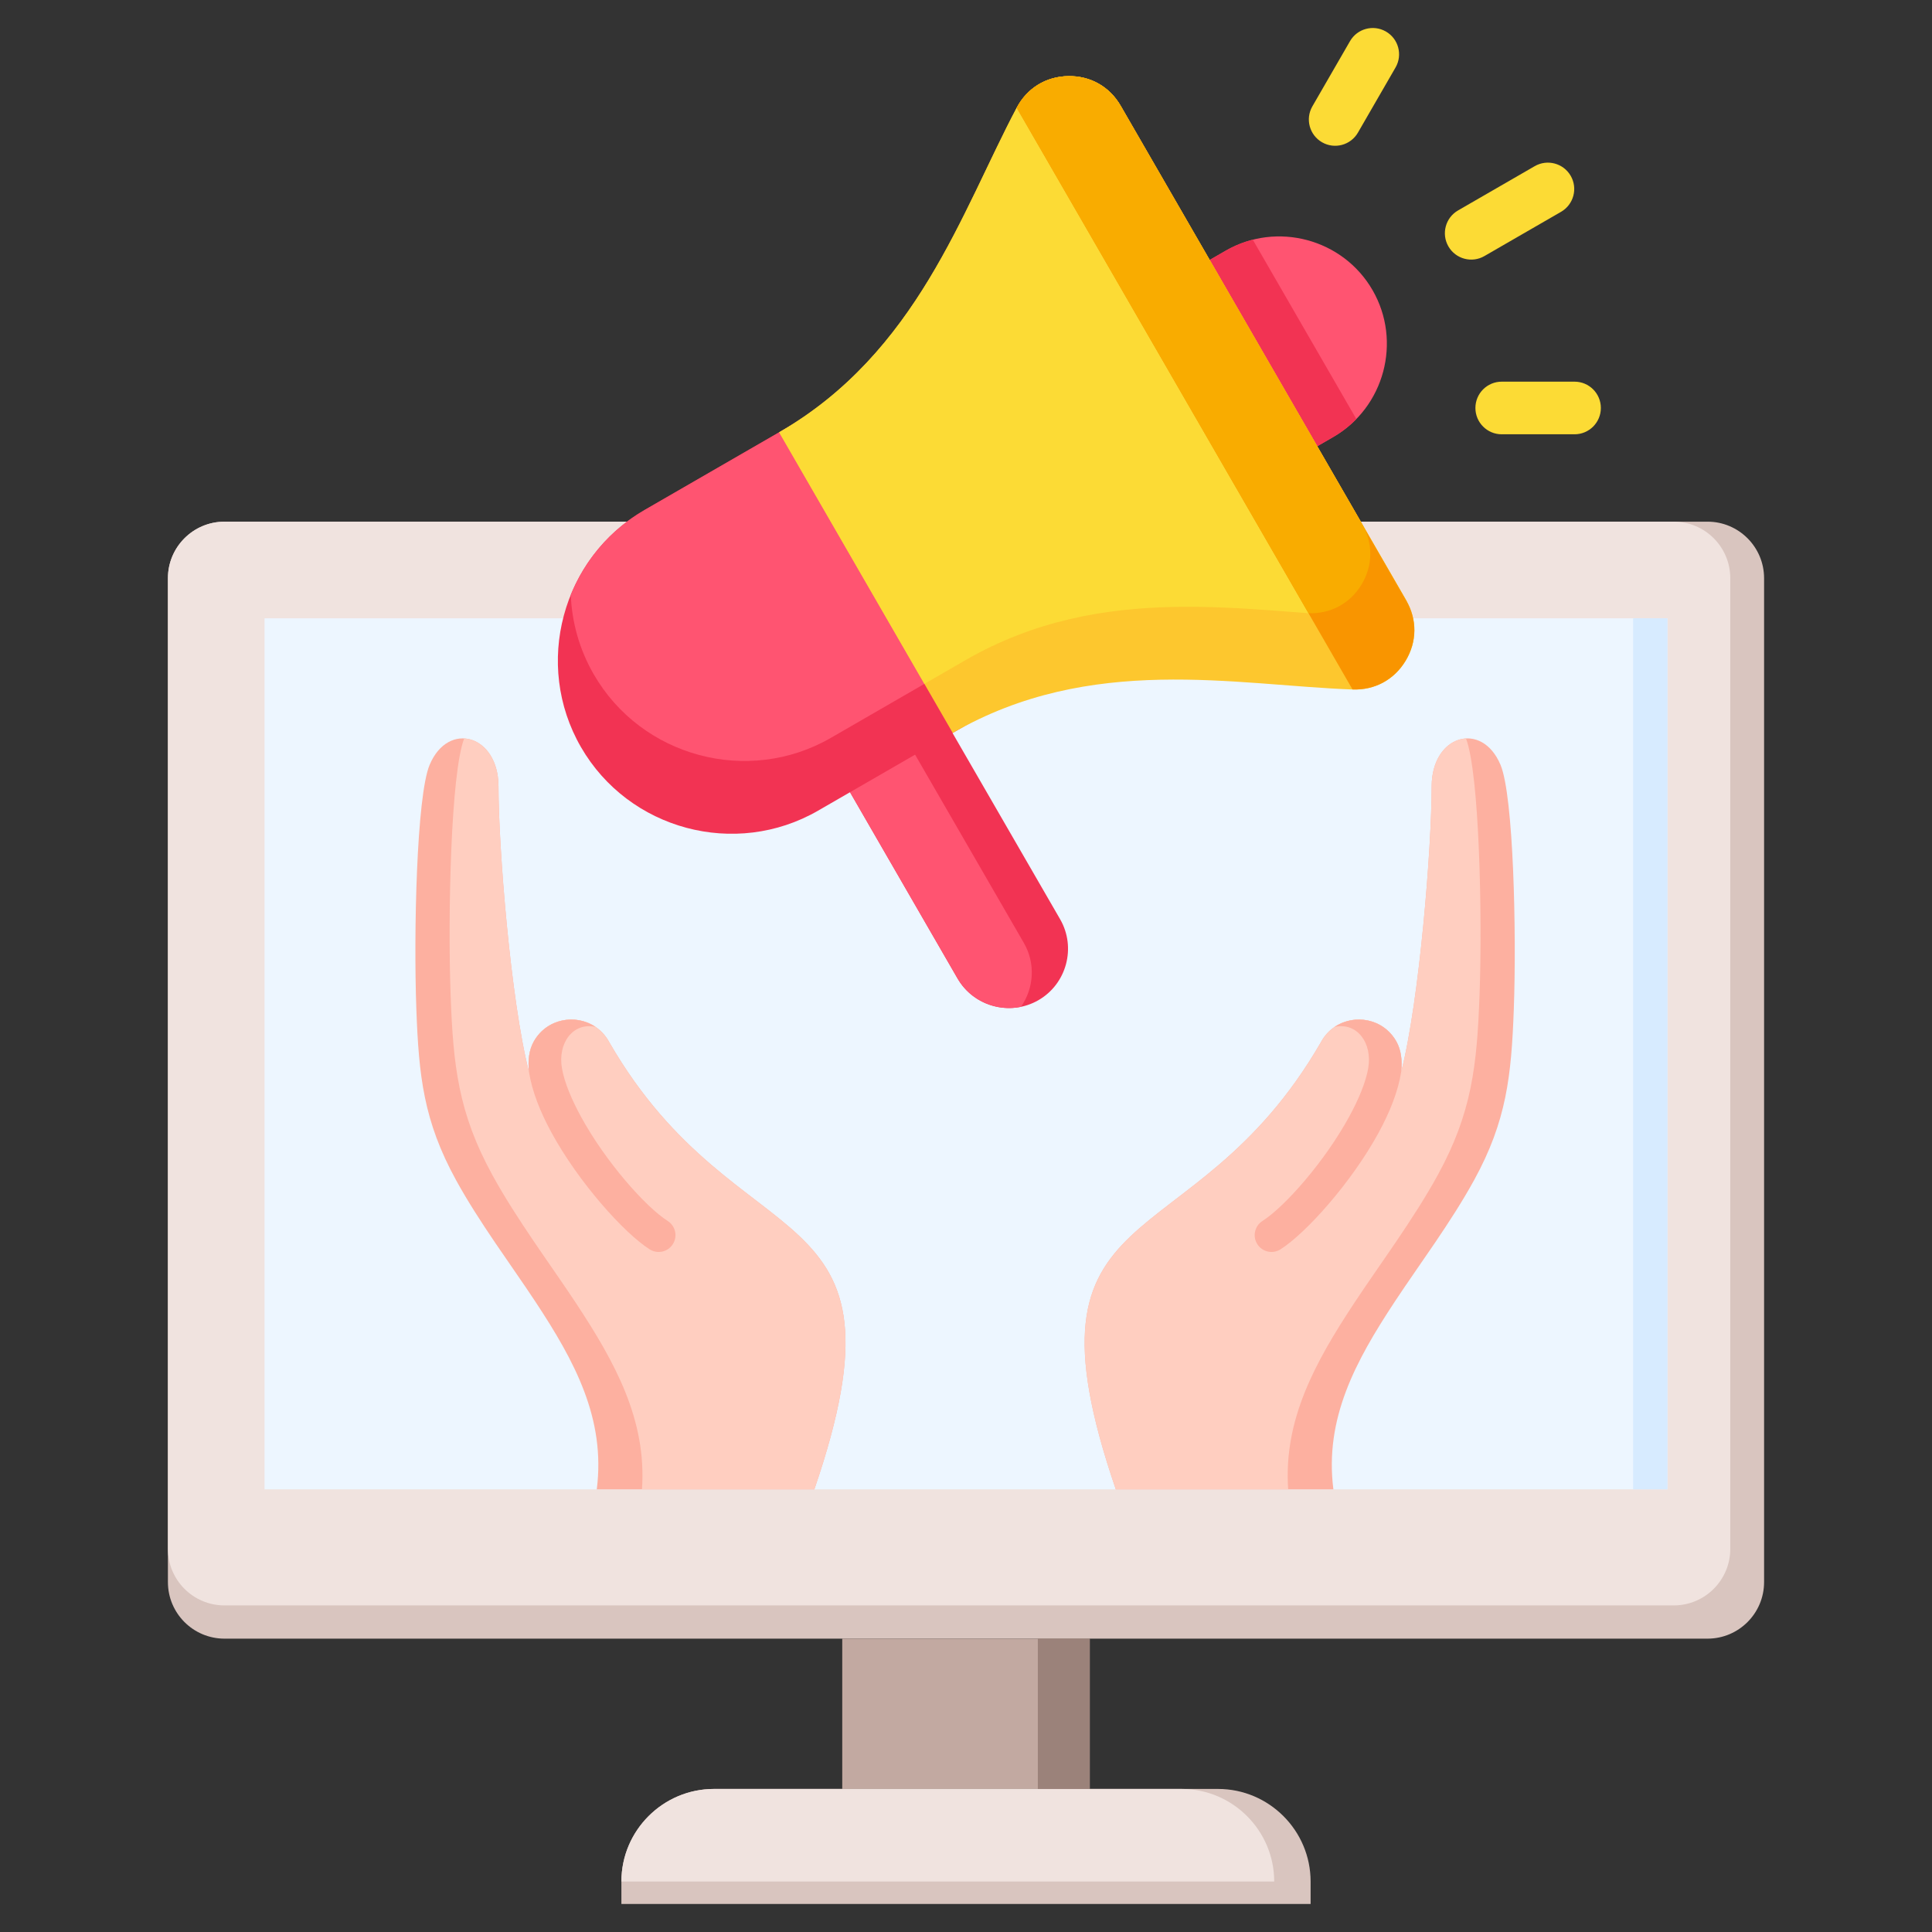 <svg id="Layer_1" viewBox="0 0 512 512" xmlns="http://www.w3.org/2000/svg" data-name="Layer 1"><rect x="0" y="0" width="512" height="512" fill="#333333" stroke="none"/><path d="m59.487 138.247h393.026c8.271 0 14.987 6.715 14.987 14.987v266.037c0 8.272-6.715 14.987-14.987 14.987h-393.027c-8.271 0-14.986-6.715-14.986-14.986v-266.038c0-8.271 6.715-14.987 14.987-14.987z" fill="#d9c5bf"/><path d="m59.486 138.247h384.072c8.271 0 14.986 6.715 14.986 14.986v257.232c0 8.271-6.715 14.987-14.987 14.987h-384.071c-8.271 0-14.986-6.715-14.986-14.986v-257.232c0-8.271 6.715-14.986 14.986-14.986z" fill="#f0e3df"/><path d="m70.105 163.852h371.789v230.837h-371.789z" fill="#edf6ff"/><path d="m223.205 434.258h65.591v39.83h-65.591z" fill="#c2a9a1"/><path d="m189.21 474.088h133.579c13.514 0 24.535 11.024 24.535 24.535v5.954h-182.648v-5.954c0-13.513 11.021-24.535 24.534-24.535z" fill="#d9c5bf" fill-rule="evenodd"/><path d="m189.21 474.088h123.933c13.514 0 24.535 11.024 24.535 24.535h-173.002c0-13.513 11.021-24.535 24.534-24.535z" fill="#f0e3df" fill-rule="evenodd"/><path d="m275.035 434.258h13.761v39.83h-13.761z" fill="#9b827a"/><path d="m432.795 163.852h9.1v230.837h-9.1z" fill="#d7ebff"/><g fill-rule="evenodd"><path d="m370.052 276.007c-4.408-7.863-15.827-7.719-20.036.252-34.399 59.58-81.893 37.914-54.319 118.43h57.665c-2.396-18.74 5.87-33.982 16.294-49.777 6.441-9.759 14.865-20.98 21.011-32.19 8.587-15.662 9.861-27.564 10.508-45.296.736-20.189-.062-56.478-3.517-64.723-4.947-11.801-18.253-7.936-18.254 5.708 0 16.046-3.2 56.686-8.099 75.746.357-3.106.014-5.892-1.252-8.15z" fill="#fdb0a0"/><path d="m370.052 276.007c-4.408-7.863-15.827-7.719-20.036.252-34.399 59.58-81.893 37.914-54.319 118.43h45.685c-1.282-18.343 7.083-33.584 17.487-49.348 6.79-10.289 15.671-22.118 22.15-33.934 9.052-16.511 10.396-29.058 11.077-47.752.769-21.074-.049-58.781-3.602-67.961-4.684.253-9.091 4.865-9.091 12.716 0 16.046-3.2 56.686-8.099 75.746.357-3.106.014-5.892-1.252-8.15z" fill="#ffcec0"/><path d="m370.052 276.007c-3.439-6.134-11.143-7.394-16.363-3.869 5.938-1.305 10.083 4.263 8.894 11-.658 3.729-2.526 8.187-5.021 12.764-6.516 11.952-17.111 23.916-22.997 27.667-2.074 1.323-2.683 4.077-1.36 6.151s4.077 2.683 6.151 1.36c6.802-4.334 18.814-17.738 26.001-30.92 2.968-5.444 5.154-10.952 5.948-16.004.357-3.106.014-5.892-1.252-8.15z" fill="#fdb0a0"/><path d="m141.459 276.007c4.408-7.863 15.827-7.719 20.036.252 34.398 59.58 81.893 37.913 54.319 118.43h-57.665c2.396-18.74-5.87-33.982-16.294-49.777-6.441-9.759-14.866-20.981-21.011-32.19-8.587-15.662-9.861-27.564-10.508-45.297-.736-20.189.062-56.478 3.517-64.723 4.947-11.801 18.254-7.936 18.254 5.708 0 16.046 3.2 56.686 8.099 75.745-.357-3.106-.014-5.891 1.252-8.149z" fill="#fdb0a0"/><path d="m141.459 276.007c4.408-7.863 15.827-7.719 20.036.252 34.398 59.58 81.893 37.913 54.319 118.43h-45.684c1.282-18.343-7.083-33.584-17.487-49.348-6.79-10.289-15.671-22.118-22.15-33.935-9.052-16.511-10.396-29.057-11.077-47.752-.768-21.073.049-58.781 3.601-67.96 4.684.253 9.09 4.865 9.091 12.716 0 16.046 3.2 56.686 8.099 75.745-.357-3.106-.014-5.891 1.252-8.149z" fill="#ffcec0"/><path d="m141.459 276.007c3.439-6.134 11.143-7.395 16.364-3.869-5.938-1.305-10.083 4.263-8.894 11 .658 3.729 2.526 8.187 5.021 12.764 6.516 11.952 17.111 23.917 22.997 27.668 2.074 1.323 2.683 4.077 1.36 6.151s-4.077 2.683-6.151 1.36c-6.802-4.334-18.814-17.738-26.001-30.92-2.968-5.445-5.155-10.953-5.948-16.005-.357-3.106-.014-5.891 1.252-8.149z" fill="#fdb0a0"/><path d="m397.971 115.091c-3.851 0-6.973-3.122-6.973-6.973s3.122-6.973 6.973-6.973h19.299c3.851 0 6.973 3.121 6.973 6.972s-3.122 6.973-6.973 6.973h-19.299zm-4.579-47.235c-3.337 1.933-7.61.794-9.543-2.543s-.794-7.61 2.543-9.543l20.311-11.727c3.337-1.933 7.61-.794 9.543 2.543s.794 7.61-2.543 9.543zm-33.519-32.719c-1.918 3.337-6.178 4.488-9.516 2.57-3.337-1.918-4.488-6.178-2.57-9.516l9.971-17.271c1.918-3.337 6.178-4.488 9.516-2.57 3.337 1.918 4.488 6.178 2.57 9.516z" fill="#fcdb35"/><path d="m214.347 191.036 39.414 68.273c4.316 7.476 13.965 10.061 21.441 5.745s10.061-13.965 5.745-21.441l-39.794-68.877-26.806 16.299z" fill="#f23353"/><path d="m214.347 191.036 39.414 68.273c3.46 5.994 10.35 8.843 16.799 7.512 3.411-4.852 3.934-11.457.787-16.908l-39.989-69.221-17.011 10.343z" fill="#ff5471"/><path d="m282.048 91.132 42.75-24.682c13.578-7.839 31.1-3.144 38.939 10.434 7.839 13.578 3.144 31.1-10.434 38.939l-42.751 24.682-28.506-49.373z" fill="#ff5471"/><path d="m282.048 91.132 42.75-24.682c2.31-1.333 4.734-2.303 7.205-2.93l27.441 47.528c-1.778 1.827-3.83 3.441-6.14 4.775l-42.751 24.682-28.506-49.373z" fill="#f23353"/><path d="m223.268 104.873 45.997 79.669-52.467 30.292c-21.908 12.648-50.183 5.073-62.833-16.836-12.649-21.909-5.073-50.184 16.836-62.833l52.467-30.291z" fill="#f23353"/><path d="m223.268 104.873 38.609 66.873c-2.007.983-4.011 2.044-6.01 3.197l-35.684 20.602c-21.908 12.648-50.183 5.073-62.832-16.836-3.836-6.643-5.808-13.872-6.089-21.073 3.717-9.152 10.372-17.18 19.538-22.472l52.467-30.291z" fill="#ff5471"/><path d="m296.997 28.039 75.672 131.067c2.942 5.096 2.889 10.958-.146 16-3.035 5.041-8.189 7.832-14.07 7.618-31.139-1.139-69.405-9.603-105.971 11.507l-45.997-79.669c36.565-21.111 48.368-58.482 62.951-86.019 2.754-5.2 7.749-8.269 13.632-8.377 5.884-.107 10.986 2.777 13.929 7.873z" fill="#fdc72e"/><path d="m296.997 28.04 75.672 131.067c.077.133.151.266.224.4-2.962 2.68-6.82 4.084-11.054 3.929-31.139-1.139-69.405-9.603-105.97 11.507l-10.891 6.288-38.491-66.669c36.565-21.111 48.368-58.482 62.951-86.019 2.754-5.2 7.749-8.269 13.632-8.376 5.884-.107 10.987 2.777 13.929 7.873z" fill="#fcdb35"/><path d="m269.434 28.565c2.754-5.199 7.747-8.267 13.63-8.375 5.882-.107 10.985 2.776 13.926 7.872l75.657 131.042c2.942 5.095 2.889 10.956-.146 15.997-3.034 5.04-8.188 7.831-14.067 7.616z" fill="#f99500"/><path d="m269.434 28.565c2.754-5.199 7.747-8.267 13.629-8.375 5.873-.107 10.967 2.767 13.911 7.846l.015.025 63.989 110.832c2.942 5.095 2.888 10.956-.146 15.996s-8.188 7.831-14.067 7.617z" fill="#f9ac00"/></g></svg>